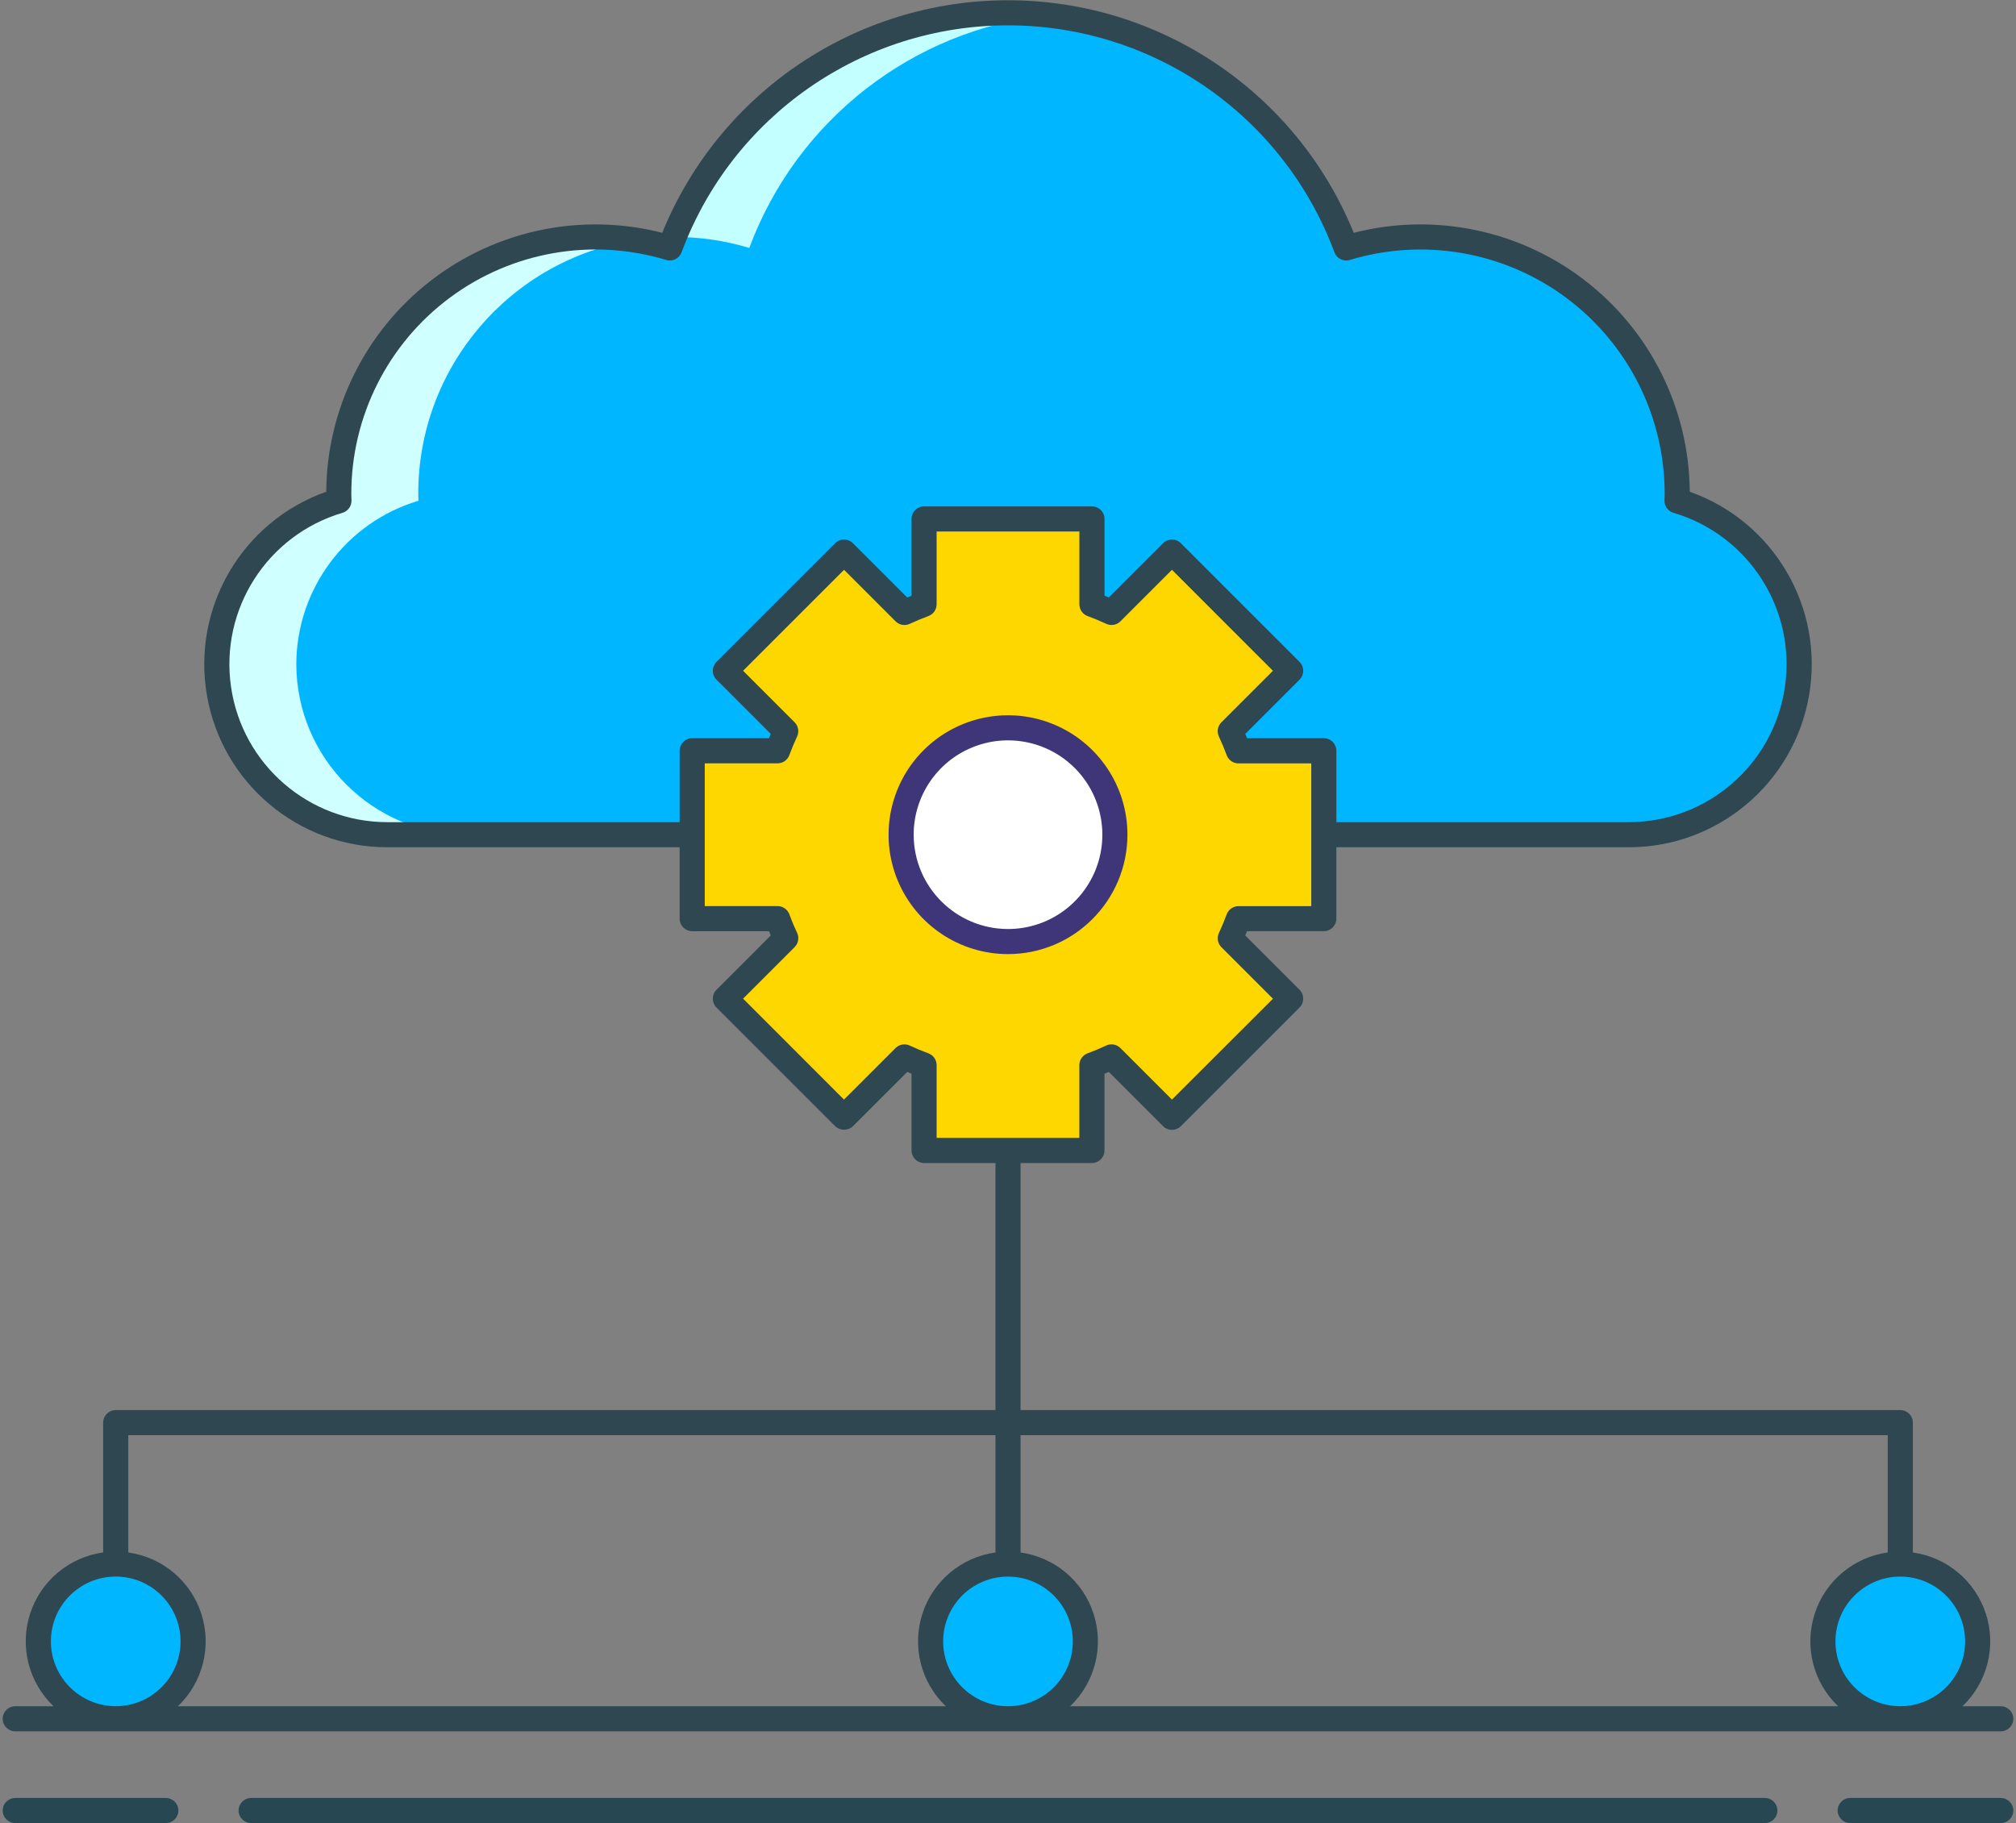 <?xml version="1.0" encoding="UTF-8"?> <svg xmlns="http://www.w3.org/2000/svg" xmlns:xlink="http://www.w3.org/1999/xlink" width="220px" height="199px" viewBox="0 0 220 199" version="1.1"><rect x="0" y="0" width="220" height="199" fill="#808080" stroke="none"/><title>D3A3F883-F44D-4497-BB8D-693604499FD9</title><g id="Page-1" stroke="none" stroke-width="1" fill="none" fill-rule="evenodd"><g id="Our-Services" transform="translate(-785, -2777)" fill-rule="nonzero"><g id="Group-7" transform="translate(114, 2651)"><g id="SaaS-Development" transform="translate(671, 126)"><path d="M183.011,54.654 C183.018,54.394 183.031,54.136 183.031,53.874 C183.029,45.008 178.83,36.666 171.711,31.382 C164.592,26.098 155.392,24.496 146.905,27.061 C141.177,11.633 126.457,1.397 110,1.397 C93.543,1.397 78.823,11.633 73.095,27.061 C64.608,24.496 55.409,26.099 48.29,31.383 C41.172,36.667 36.973,45.008 36.971,53.874 C36.971,54.136 36.984,54.394 36.991,54.654 C29.104,57.013 23.691,64.256 23.663,72.488 C23.692,82.757 32.009,91.074 42.278,91.104 L177.722,91.104 C187.99,91.074 196.307,82.758 196.337,72.49 C196.31,64.258 190.897,57.014 183.011,54.654 Z" id="Path" fill="#00B6FF"></path><path d="M81.767,27.061 C86.953,13.118 99.551,3.286 114.336,1.643 C96.859,-0.304 80.213,9.586 73.565,25.865 L73.652,25.865 C76.401,25.863 79.135,26.266 81.767,27.061 L81.767,27.061 Z" id="Path" fill="#C4FFFF"></path><path d="M32.335,72.488 C32.364,64.256 37.777,57.013 45.663,54.654 C45.656,54.394 45.643,54.135 45.643,53.874 C45.643,40.085 55.676,28.346 69.296,26.199 C61.21,24.93 52.974,27.265 46.757,32.588 C40.539,37.911 36.963,45.689 36.971,53.874 C36.971,54.136 36.984,54.394 36.991,54.654 C29.104,57.013 23.691,64.256 23.663,72.488 C23.692,82.757 32.009,91.074 42.278,91.104 L50.951,91.104 C40.682,91.074 32.365,82.757 32.335,72.488 L32.335,72.488 Z" id="Path" fill="#D0FFFF"></path><path d="M135.148,100.259 C134.884,100.994 134.586,101.701 134.26,102.402 L140.849,108.991 L127.892,121.947 L121.303,115.358 C120.603,115.683 119.888,115.982 119.16,116.246 L119.16,125.567 L100.843,125.567 L100.843,116.246 C100.113,115.982 99.401,115.684 98.7,115.358 L92.111,121.947 L79.155,108.991 L85.744,102.402 C85.418,101.702 85.12,100.995 84.857,100.259 L75.535,100.259 L75.535,81.942 L84.856,81.942 C85.12,81.212 85.418,80.5 85.743,79.799 L79.155,73.212 L92.108,60.254 L98.697,66.849 C99.397,66.523 100.112,66.218 100.84,65.954 L100.84,56.643 L119.158,56.643 L119.158,65.954 C119.888,66.218 120.6,66.523 121.301,66.849 L127.89,60.254 L140.848,73.212 L134.259,79.801 C134.585,80.501 134.884,81.216 135.147,81.944 L144.458,81.944 L144.458,100.262 L135.148,100.259 Z" id="Path" fill="#FFD700"></path><circle id="Oval" fill="#FFFFFF" cx="110.002" cy="91.102" r="11.665"></circle><circle id="Oval" fill="#00B7FF" cx="12.628" cy="179.146" r="8.444"></circle><circle id="Oval" fill="#00B7FF" cx="109.998" cy="179.146" r="8.444"></circle><circle id="Oval" fill="#00B7FF" cx="207.372" cy="179.146" r="8.444"></circle><g id="Group"><path d="M123.035,91.104 C123.036,85.832 119.861,81.078 114.991,79.06 C110.121,77.042 104.514,78.156 100.786,81.883 C97.058,85.611 95.942,91.217 97.959,96.088 C99.976,100.958 104.728,104.134 110,104.135 C117.194,104.127 123.025,98.298 123.035,91.104 L123.035,91.104 Z M99.706,91.104 C99.705,86.939 102.212,83.184 106.059,81.59 C109.906,79.996 114.335,80.876 117.28,83.82 C120.225,86.765 121.106,91.193 119.513,95.041 C117.919,98.888 114.164,101.397 110,101.396 C104.319,101.389 99.715,96.785 99.707,91.104 L99.706,91.104 Z" id="Shape" fill="#3F3679"></path><path d="M18.096,196.237 L1.664,196.237 C0.908,196.237 0.295,196.85 0.295,197.607 C0.295,198.363 0.908,198.976 1.664,198.976 L18.096,198.976 C18.852,198.976 19.465,198.363 19.465,197.607 C19.465,196.85 18.852,196.237 18.096,196.237 Z" id="Path" fill="#274852"></path><path d="M218.339,196.237 L201.907,196.237 C201.151,196.237 200.538,196.85 200.538,197.607 C200.538,198.363 201.151,198.976 201.907,198.976 L218.339,198.976 C219.095,198.976 219.708,198.363 219.708,197.607 C219.708,196.85 219.095,196.237 218.339,196.237 L218.339,196.237 Z" id="Path" fill="#274852"></path><path d="M192.595,196.237 L27.405,196.237 C26.649,196.237 26.036,196.85 26.036,197.607 C26.036,198.363 26.649,198.976 27.405,198.976 L192.595,198.976 C193.351,198.976 193.964,198.363 193.964,197.607 C193.964,196.85 193.351,196.237 192.595,196.237 Z" id="Path" fill="#274852"></path><path d="M1.661,188.963 L218.339,188.963 C219.095,188.963 219.708,188.35 219.708,187.593 C219.708,186.837 219.095,186.224 218.339,186.224 L214.158,186.224 C216.874,183.63 217.868,179.71 216.714,176.135 C215.561,172.56 212.464,169.96 208.743,169.443 L208.743,155.27 C208.743,154.514 208.13,153.9 207.374,153.9 L111.369,153.9 L111.369,126.935 L119.16,126.935 C119.916,126.935 120.529,126.321 120.529,125.565 L120.529,117.189 C120.685,117.125 120.841,117.059 121,116.992 L126.924,122.916 C127.459,123.451 128.326,123.451 128.861,122.916 L141.814,109.963 C142.349,109.428 142.349,108.561 141.814,108.026 L135.889,102.101 C135.956,101.944 136.022,101.787 136.086,101.631 L144.463,101.631 C145.22,101.631 145.833,101.018 145.833,100.262 L145.833,92.473 L177.721,92.473 C187.45,92.479 195.769,85.475 197.419,75.886 C199.069,66.298 193.57,56.915 184.398,53.669 C184.333,44.629 180.111,36.122 172.951,30.604 C165.791,25.085 156.489,23.169 147.73,25.41 C141.485,10.064 126.567,0.029 109.999,0.029 C93.431,0.029 78.513,10.064 72.268,25.41 C63.51,23.17 54.208,25.086 47.048,30.605 C39.888,36.123 35.667,44.63 35.602,53.669 C26.43,56.915 20.932,66.297 22.581,75.885 C24.231,85.473 32.548,92.478 42.277,92.473 L74.168,92.473 L74.168,100.262 C74.168,101.019 74.781,101.632 75.538,101.632 L83.916,101.632 C83.979,101.788 84.045,101.944 84.112,102.102 L78.188,108.027 C77.653,108.562 77.653,109.429 78.188,109.963 L91.141,122.917 C91.684,123.43 92.534,123.43 93.077,122.917 L99.002,116.993 C99.16,117.06 99.317,117.126 99.473,117.19 L99.473,125.566 C99.473,126.322 100.086,126.935 100.842,126.935 L108.631,126.935 L108.631,153.901 L12.628,153.901 C11.871,153.901 11.258,154.514 11.258,155.271 L11.258,169.44 C7.536,169.956 4.437,172.556 3.283,176.133 C2.129,179.709 3.124,183.63 5.842,186.224 L1.661,186.224 C0.905,186.224 0.292,186.837 0.292,187.593 C0.292,188.35 0.905,188.963 1.661,188.963 L1.661,188.963 Z M42.277,89.734 C33.711,89.737 26.442,83.449 25.212,74.971 C23.983,66.493 29.166,58.398 37.381,55.968 C37.974,55.79 38.374,55.236 38.357,54.618 C38.357,54.618 38.338,54.041 38.338,53.874 C38.339,45.441 42.333,37.507 49.105,32.481 C55.876,27.455 64.627,25.931 72.7,28.372 C73.392,28.581 74.128,28.216 74.379,27.537 C79.909,12.647 94.117,2.767 110,2.767 C125.884,2.767 140.092,12.647 145.622,27.537 C145.873,28.216 146.609,28.581 147.301,28.372 C155.373,25.933 164.123,27.457 170.893,32.483 C177.664,37.508 181.657,45.441 181.66,53.874 C181.66,54.041 181.641,54.617 181.641,54.617 C181.623,55.236 182.023,55.789 182.616,55.967 C190.831,58.397 196.014,66.492 194.785,74.97 C193.555,83.448 186.287,89.736 177.72,89.734 L145.834,89.734 L145.834,81.942 C145.834,81.186 145.221,80.573 144.465,80.573 L136.089,80.573 C136.025,80.417 135.959,80.26 135.892,80.102 L141.816,74.177 C142.351,73.643 142.351,72.776 141.816,72.241 L128.862,59.288 C128.328,58.753 127.461,58.753 126.926,59.288 L121.001,65.212 C120.843,65.145 120.687,65.079 120.531,65.015 L120.531,56.638 C120.531,55.881 119.918,55.268 119.161,55.268 L100.842,55.268 C100.086,55.268 99.473,55.881 99.473,56.638 L99.473,65.015 C99.317,65.078 99.161,65.145 99.002,65.212 L93.077,59.288 C92.543,58.753 91.676,58.753 91.141,59.288 L78.187,72.241 C77.652,72.776 77.652,73.643 78.187,74.177 L84.111,80.102 C84.044,80.261 83.978,80.417 83.914,80.573 L75.538,80.573 C74.781,80.573 74.168,81.186 74.168,81.942 L74.168,89.734 L42.277,89.734 Z M101.31,114.964 C100.652,114.724 99.989,114.447 99.279,114.116 C98.756,113.871 98.135,113.98 97.727,114.39 L92.104,120.014 L81.091,108.996 L86.715,103.372 C87.122,102.965 87.231,102.347 86.989,101.825 C86.659,101.118 86.381,100.456 86.141,99.794 C85.944,99.254 85.43,98.894 84.855,98.894 L76.907,98.894 L76.907,83.312 L84.854,83.312 C85.43,83.311 85.944,82.951 86.14,82.411 C86.379,81.756 86.655,81.092 86.988,80.379 C87.23,79.857 87.121,79.24 86.714,78.833 L81.091,73.21 L92.108,62.192 L97.731,67.815 C98.138,68.222 98.755,68.331 99.277,68.089 C99.99,67.757 100.654,67.48 101.309,67.241 C101.849,67.045 102.209,66.531 102.21,65.955 L102.21,58.007 L117.79,58.007 L117.79,65.954 C117.791,66.53 118.151,67.044 118.691,67.241 C119.347,67.48 120.01,67.756 120.722,68.088 C121.243,68.33 121.861,68.221 122.268,67.814 L127.892,62.191 L138.912,73.212 L133.288,78.835 C132.878,79.243 132.769,79.863 133.014,80.387 C133.345,81.095 133.622,81.756 133.862,82.417 C134.059,82.958 134.573,83.318 135.148,83.318 L143.095,83.318 L143.095,98.899 L135.149,98.899 C134.574,98.899 134.06,99.258 133.863,99.799 C133.625,100.451 133.34,101.134 133.016,101.829 C132.771,102.352 132.88,102.973 133.29,103.381 L138.914,109.005 L127.892,120.012 L122.268,114.388 C121.861,113.977 121.239,113.867 120.716,114.114 C120.01,114.444 119.347,114.721 118.687,114.961 C118.146,115.158 117.786,115.672 117.786,116.248 L117.786,124.194 L102.211,124.194 L102.211,116.248 C102.21,115.673 101.85,115.16 101.31,114.963 L101.31,114.964 Z M102.923,179.148 C102.924,175.241 106.092,172.074 109.999,172.075 C113.906,172.075 117.073,175.242 117.073,179.149 C117.073,183.056 113.907,186.223 110,186.224 C106.092,186.221 102.926,183.053 102.923,179.146 L102.923,179.148 Z M214.447,179.148 C214.447,183.055 211.28,186.222 207.372,186.222 C203.465,186.222 200.298,183.055 200.298,179.148 C200.298,175.24 203.465,172.073 207.372,172.073 C211.277,172.077 214.442,175.241 214.447,179.146 L214.447,179.148 Z M206.003,156.641 L206.003,169.441 C202.282,169.958 199.184,172.558 198.03,176.134 C196.877,179.71 197.871,183.63 200.589,186.224 L116.782,186.224 C119.498,183.63 120.491,179.712 119.339,176.137 C118.186,172.563 115.091,169.962 111.371,169.444 L111.371,156.639 L206.003,156.641 Z M108.633,156.641 L108.633,169.441 C104.91,169.957 101.812,172.557 100.657,176.133 C99.503,179.708 100.497,183.63 103.215,186.224 L19.414,186.224 C22.131,183.63 23.124,179.71 21.971,176.135 C20.817,172.56 17.72,169.96 14,169.443 L14,156.639 L108.633,156.641 Z M5.553,179.146 C5.553,175.238 8.72,172.071 12.628,172.071 C16.535,172.071 19.702,175.238 19.702,179.146 C19.702,183.053 16.535,186.22 12.628,186.22 C8.722,186.216 5.557,183.051 5.553,179.146 L5.553,179.146 Z" id="Shape" fill="#2E4751"></path></g></g></g></g></g></svg> 